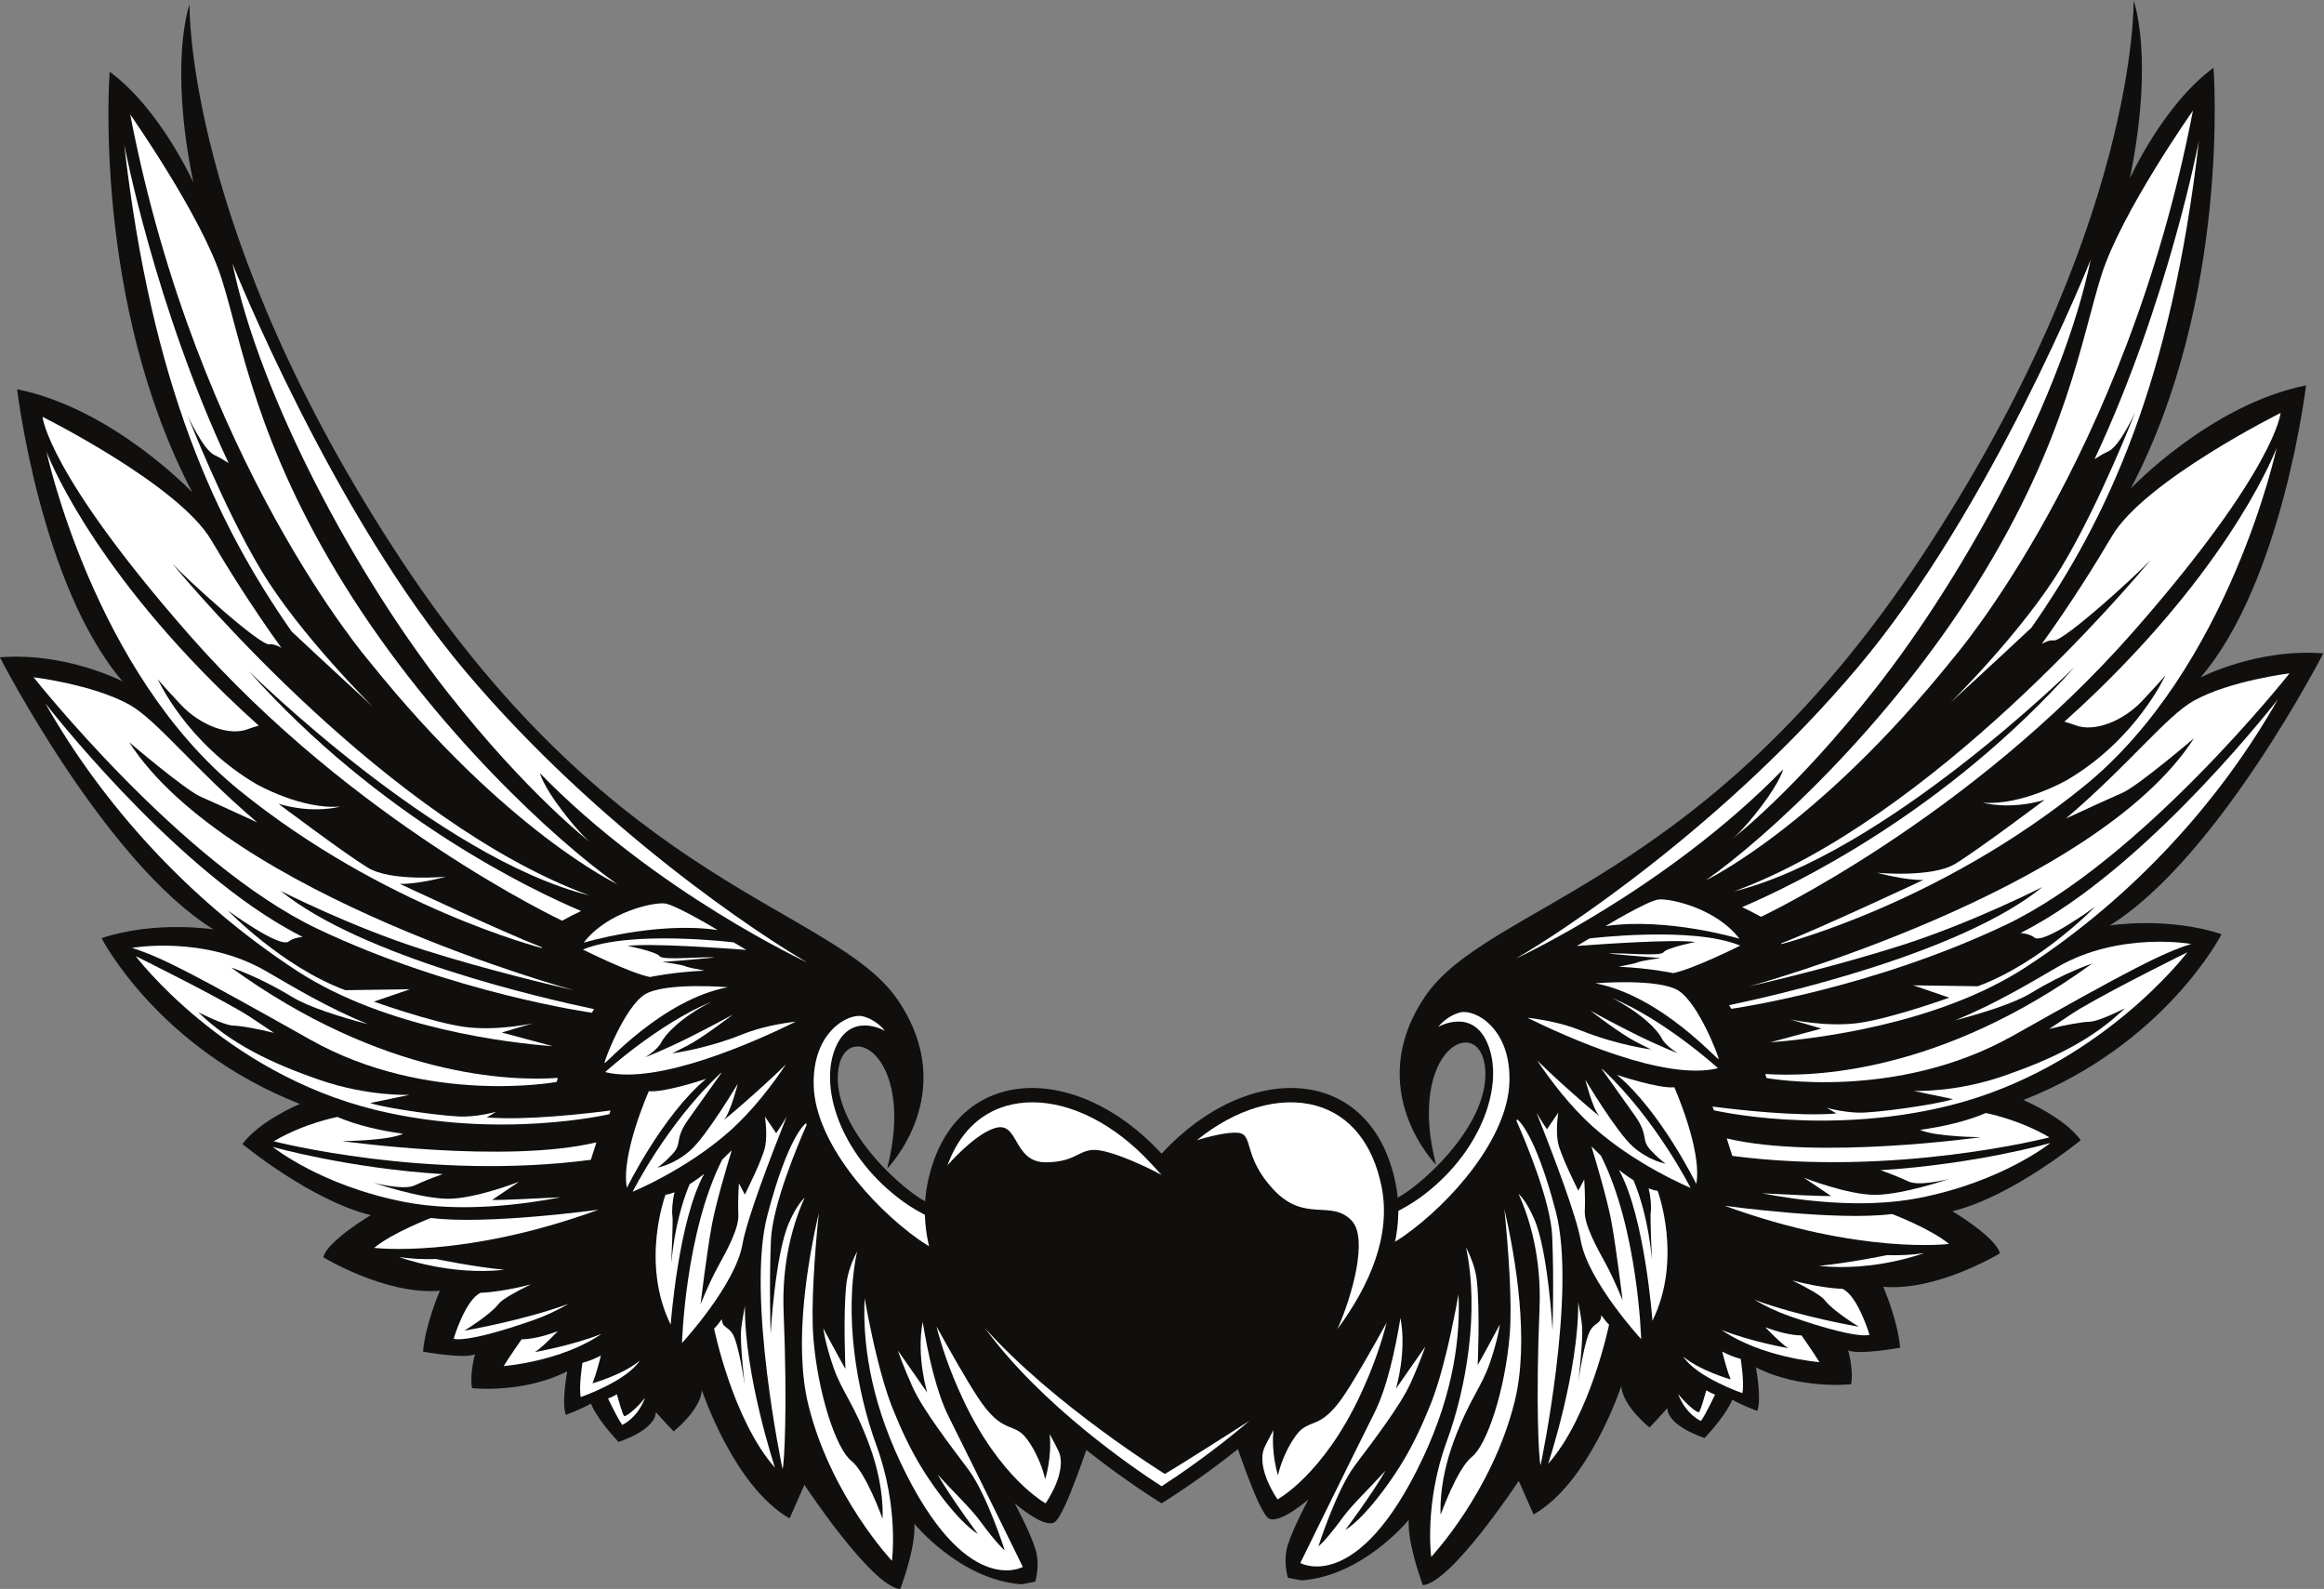 <?xml version="1.0" encoding="UTF-8" standalone="no"?>
<!-- Created with Inkscape (http://www.inkscape.org/) -->

<svg
   version="1.1"
   id="svg2"
   viewBox="0 0 1284.181 877.835"
   sodipodi:docname="svg.svg"
   inkscape:version="1.2.2 (b0a8486541, 2022-12-01)"
   xmlns:inkscape="http://www.inkscape.org/namespaces/inkscape"
   xmlns:sodipodi="http://sodipodi.sourceforge.net/DTD/sodipodi-0.dtd"
   xmlns="http://www.w3.org/2000/svg"
   xmlns:svg="http://www.w3.org/2000/svg">
  <rect x="0" y="0" width="1284.181" height="877.835" fill="#808080" stroke="none"/>
  <defs
     id="defs6" />
  <sodipodi:namedview
     id="namedview4"
     pagecolor="#505050"
     bordercolor="#ffffff"
     borderopacity="1"
     inkscape:showpageshadow="0"
     inkscape:pageopacity="0"
     inkscape:pagecheckerboard="1"
     inkscape:deskcolor="#505050"
     showgrid="false"
     inkscape:zoom="0.41288261"
     inkscape:cx="-13.320978"
     inkscape:cy="928.83543"
     inkscape:window-width="1978"
     inkscape:window-height="1251"
     inkscape:window-x="59"
     inkscape:window-y="99"
     inkscape:window-maximized="0"
     inkscape:current-layer="g10">
    <inkscape:page
       x="0"
       y="0"
       id="page8"
       width="1284.181"
       height="877.835" />
  </sodipodi:namedview>
  <g
     id="g10"
     inkscape:groupmode="layer"
     inkscape:label="Page 1"
     transform="matrix(1.333,0,0,-1.333,-291.245,1245.471)">
    <g
       id="g12"
       transform="scale(0.1)">
      <path
         d="m 5916.7,2757.27 c 18.71,50.8 63.55,183.01 58.63,270.89 0,0 189.03,-232.67 444.69,-251.08 18.61,3.35 37.42,6.99 56.28,10.94 6.32,23.29 17.55,78.31 1.46,132.48 -21.16,71.22 -86.61,192.33 -86.61,192.33 0,0 120.56,-105.03 164.77,-78.57 44.21,26.45 144.85,338.03 168.7,407.69 23.84,69.66 58.55,244.61 58.55,244.61 l 147.41,79.78 131.39,-48.73 c 2.32,13.15 3.85,21.74 4.5,24.64 5.38,23.99 -40.43,305.41 -40.43,305.41 0,0 -893.66,271.77 -984.71,306.29 -91.05,34.51 -399.45,300.15 -383.13,539.41 16.31,239.27 329.61,94.49 204.15,-393.49 0,0 306.08,310.41 45.87,696.64 -260.22,386.24 -1155.39,457.77 -2056.86,1820.93 -901.46,1363.14 -880.78,2307.35 -880.78,2307.35 0,0 -87.23,-233.47 15.6,-737.31 0,0 -137.31,304.93 -346.79,458.71 0,0 -73.77,-950.12 343.06,-1744.04 0,0 -329.26,347.94 -726.63,427.89 0,0 96.84,-813.96 437.33,-1210.77 0,0 -232.78,121.7 -508.81,99.88 0,0 436.57,-849.76 885.34,-1127.7 0,0 -238.38,38.29 -463.72,-36.22 0,0 232.42,-456.26 821.77,-687.09 0,0 -167.93,-70.22 -237.87,-166.44 0,0 283.27,-233.8 531.74,-294.51 0,0 -182.73,-109.25 -196.39,-174.73 0,0 259.93,-158.03 483.04,-138.47 0,0 -60.73,-140.61 -69.68,-252.51 0,0 170.44,-31.13 215.28,-10.93 0,0 -23.08,-80.51 -12.3,-140.37 0,0 210.34,-23.95 394.64,69.83 0,0 -25.31,-135.45 -5.12,-180.29 0,0 60.32,21.76 103.14,46.44 0,0 21.77,-60.31 114.63,-158.73 0,0 151.57,46.68 154.69,123.6 0,0 33.65,-38.79 73.79,-80.03 0,0 111.43,87.92 117.01,171.33 0,0 131.29,-399.33 363.62,-532.03 l 61.39,139.18 c 0,0 275.16,-417.33 395.28,-431.96 0.72,-0.09 1.38,-0.17 2.08,-0.25"
         style="fill:#100f0d;fill-opacity:1;fill-rule:nonzero;stroke:none"
         id="path16" />
      <path
         d="m 3148.61,8250.71 c 0,0 411.5,-1033.63 965.98,-1690.07 554.47,-656.43 1227.74,-1097.56 1417.03,-1206.5 0,0 -626.6,289.57 -1108.38,784.57 0,0 11.23,-48.89 90.63,-153.36 79.41,-104.48 120,-134.74 120,-134.74 0,0 -259.26,197.9 -593.26,622.79 -382.03,485.98 -777.95,1224.6 -892,1777.31"
         style="fill:#ffffff;fill-opacity:1;fill-rule:nonzero;stroke:none"
         id="path18" />
      <path
         d="m 2724.65,8868.84 c 0,0 296.89,-421.84 379.19,-681.43 82.29,-259.59 142.26,-680.24 512.18,-1274.16 369.91,-593.91 875.01,-1056.84 1127.54,-1234.38 0,0 -461.57,218.24 -1024.44,919.44 0,0 -716.29,826.27 -994.47,2270.53"
         style="fill:#ffffff;fill-opacity:1;fill-rule:nonzero;stroke:none"
         id="path20" />
      <path
         d="m 4666.07,4329.75 c 0,0 -465.58,-63.99 -694.75,-34.17 0,0 -160.98,-61.72 -235.41,-124 0,0 367.9,-46.47 930.16,158.17"
         style="fill:#ffffff;fill-opacity:1;fill-rule:nonzero;stroke:none"
         id="path22" />
      <path
         d="m 5159.92,5488.8 c 0,0 -172.6,103.87 -218.58,110.13 -45.96,6.27 -239.83,-34.97 -336.76,-162.43 0,0 299.32,89.84 555.34,52.3"
         style="fill:#ffffff;fill-opacity:1;fill-rule:nonzero;stroke:none"
         id="path24" />
      <path
         d="m 5201.92,5251.86 c 0,0 -263.47,22.15 -345.61,-31.01 -82.14,-53.16 -166.61,-272.78 -165.57,-283.1 1.05,-10.32 236.34,261.69 511.18,314.11"
         style="fill:#ffffff;fill-opacity:1;fill-rule:nonzero;stroke:none"
         id="path26" />
      <path
         d="m 5112.17,4872.23 c 0,0 -173.33,-58.28 -237.6,-51.26 0,0 -116.9,-262.32 -91.09,-400.58 0,0 148.28,301.9 328.69,451.84"
         style="fill:#ffffff;fill-opacity:1;fill-rule:nonzero;stroke:none"
         id="path28" />
      <path
         d="m 6866.14,3863.74 c 0,0 -669.01,198.11 -870.86,340.93 -201.85,142.83 -428.84,407.36 -437.19,635.53 -8.35,228.16 145.57,305.56 203.31,291.11 57.75,-14.45 91.84,-60.22 91.84,-60.22 0,0 -149.81,87.16 -210.32,-83.91 -60.5,-171.08 38.46,-444.75 286.51,-624.29 248.05,-179.56 913.62,-322.12 913.62,-322.12 l 23.09,-177.03"
         style="fill:#ffffff;fill-opacity:1;fill-rule:nonzero;stroke:none"
         id="path30" />
      <path
         d="m 6525.63,3867.29 c -10.53,-6.56 -85.59,24.36 -85.59,24.36 0,0 -32.32,46.59 -37.39,60.49 l 238.93,-120.76 c 0,0 -105.41,42.46 -115.95,35.91"
         style="fill:#100f0d;fill-opacity:1;fill-rule:nonzero;stroke:none"
         id="path32" />
      <path
         d="m 3132.49,7424.05 c -16.42,10.87 -36.95,23.26 -57.91,32.84 -47.54,21.75 -111.15,163 -111.15,163 0,0 145.67,-376.28 305.23,-641.92 159.56,-265.64 462.82,-564.67 462.82,-564.67 0,0 -201.16,184.86 -337.34,312.44 -314.83,449.85 -580.7,1023.24 -694.36,2018.63 0,0 126.45,-666.79 432.71,-1320.32"
         style="fill:#ffffff;fill-opacity:1;fill-rule:nonzero;stroke:none"
         id="path34" />
      <path
         d="m 2377.42,7471.98 c 0,0 164.31,-447.85 746.95,-1012.03 44.08,-42.66 88.66,-83.93 133.4,-124.08 -12.98,-3.2 -28.37,-7.91 -46.58,-14.82 -76.01,-28.83 -195.32,14.53 -278.64,103.75 -83.32,89.23 -93.62,103.48 -93.62,103.48 0,0 120.15,-266.82 410.33,-435.49 0,0 185.02,-105.46 346.24,-92.19 0,0 -108.76,-32.27 -256.04,11.45 0,0 273.47,-205.86 370.12,-264.81 96.67,-58.95 324.27,-37.37 324.27,-37.37 0,0 -117.22,-31.93 -191.61,-29.65 0,0 422.12,-198.02 589.08,-263 -0.07,-1.91 -0.05,-3.03 -0.05,-3.03 0,0 -651.46,165.11 -1254.55,654.02 -603.09,488.92 -799.3,1403.77 -799.3,1403.77"
         style="fill:#ffffff;fill-opacity:1;fill-rule:nonzero;stroke:none"
         id="path36" />
      <path
         d="m 3375.76,5494.44 c 20.66,-11.67 41.88,-22.96 63.33,-34.06 -20.7,-2.12 -42.44,-7.34 -57.39,-19.1 -37.19,-29.22 -252,128.44 -252,128.44 0,0 223.5,-232.86 486.63,-330.12 l 267.96,3.8 -149.55,-51.15 c 0,0 240.1,-86.07 374.36,-104.71 134.26,-18.64 284.69,14.57 284.69,14.57 l -128.91,-37.91 211.98,-56.96 c -174.62,13.15 -690.83,71.24 -1059.8,311.63 -450.34,293.42 -808.32,693.15 -1044.55,1109.95 0,0 504.02,-652.18 1003.25,-934.38"
         style="fill:#ffffff;fill-opacity:1;fill-rule:nonzero;stroke:none"
         id="path38" />
      <path
         d="m 3190.03,5148.32 c 33.33,-19.51 76.24,-50.33 130.52,-85.71 -69.55,17.82 -142.97,29.85 -166.55,29.94 -39.61,0.15 -147.41,55.87 -147.41,55.87 134.12,-130.18 299.63,-210.27 501.99,-280.35 202.37,-70.1 374.05,-62.28 374.05,-62.28 l -163.46,-34.07 c 63.68,-21.66 324.85,-58.67 394.66,-56 69.82,2.68 128.46,20.1 128.46,20.1 l -39.73,-23.54 c 160.1,-13.64 414.73,15.84 513.44,28.65 l -5.24,-15.31 c 0,0 -456.3,-107.14 -967.8,17.27 -629.93,153.22 -995.48,637.62 -995.48,637.62 0,0 286.32,-140.74 442.55,-232.19"
         style="fill:#ffffff;fill-opacity:1;fill-rule:nonzero;stroke:none"
         id="path40" />
      <path
         d="m 4019.98,4477.11 c -51.6,-17.71 -91.16,-35.25 -118.04,-47.36 -44.85,-20.2 -166.81,11.1 -166.81,11.1 0,0 191.04,-64.91 305.33,-65.76 114.3,-0.84 296.49,70.75 296.49,70.75 l -112.4,-75.77 c 30.9,-1.08 164.45,5.11 285.39,11.26 -148.5,-28.78 -413.13,-65.21 -647.46,-19.71 -348.72,67.72 -546.91,228.36 -546.91,228.36 0,0 307.08,-87.8 704.41,-112.87"
         style="fill:#ffffff;fill-opacity:1;fill-rule:nonzero;stroke:none"
         id="path42" />
      <path
         d="m 3839.29,4133.64 c 48.37,-7.76 100.63,-10.03 154.53,-8.41 -0.23,-0.04 -0.46,-0.1 -0.46,-0.1 0,0 152.69,-32 282.23,-44.35 -229.89,-25.23 -436.3,52.86 -436.3,52.86"
         style="fill:#ffffff;fill-opacity:1;fill-rule:nonzero;stroke:none"
         id="path44" />
      <path
         d="m 4177.46,3985.51 c 0,0 78.47,0.92 207.63,34.57 -61.46,-30.14 -119.24,-61.93 -133.64,-81.08 -33.74,-44.85 -141.69,-110.53 -141.69,-110.53 0,0 244.46,41.59 432.28,111.54 -44.06,-25.82 -92.37,-49.13 -144.73,-67.47 -287.28,-100.6 -331.85,-77.52 -331.85,-77.52 0,0 47.79,161.42 112,190.49"
         style="fill:#ffffff;fill-opacity:1;fill-rule:nonzero;stroke:none"
         id="path46" />
      <path
         d="m 4347.1,3792.4 c 45.89,0.99 97.93,14.37 150.41,33.97 -36.87,-38.07 -76.97,-76.93 -96.05,-86.79 0,0 151.13,25.82 276.96,75.43 -168.11,-115.4 -405.51,-133.32 -405.51,-133.32 25.92,42.24 74.19,110.71 74.19,110.71"
         style="fill:#ffffff;fill-opacity:1;fill-rule:nonzero;stroke:none"
         id="path48" />
      <path
         d="m 4599.42,3695.23 c 28.05,7.23 53.31,17.85 76.41,30.17 -8.28,-33.2 -22.23,-85.52 -34.91,-115.31 0,0 124.99,35.04 196.25,94.23 -55.94,-86.03 -244.78,-151.15 -244.78,-151.15 -9.12,43.98 7.03,142.06 7.03,142.06"
         style="fill:#ffffff;fill-opacity:1;fill-rule:nonzero;stroke:none"
         id="path50" />
      <path
         d="m 4741.9,3564.67 c 6.69,-23.9 23.72,-82.95 30.01,-89.77 5.61,-6.09 51.77,30.63 87.09,75.3 -32.6,-86.12 -94.65,-112.41 -94.65,-112.41 -20.36,27.24 -58.83,109.7 -58.83,109.7 11.9,3.84 24.13,9.92 36.38,17.18"
         style="fill:#ffffff;fill-opacity:1;fill-rule:nonzero;stroke:none"
         id="path52" />
      <path
         d="m 2361.24,7615.71 c 0,0 563.13,-280.39 699.07,-510.43 62.32,-105.45 164.36,-271.29 291.04,-447.01 -16.42,9.65 -34.07,16.53 -49.59,14.59 -41.32,-5.18 -349.79,276.77 -402.81,334.97 -4.76,5.74 -7.32,8.91 -7.32,8.91 0.99,-1.69 3.57,-4.78 7.32,-8.91 84.66,-102.25 902.38,-1071.21 1728.32,-1375.33 -627.96,155.84 -1411.43,929.75 -1411.43,929.75 539,-605.11 1169.8,-906.42 1377.87,-994.75 -23.42,-10.9 -49.88,-24.12 -78.61,-40.04 0,0 -861.84,404.76 -1546.17,1185.07 -589.07,671.68 -607.69,903.18 -607.69,903.18"
         style="fill:#ffffff;fill-opacity:1;fill-rule:nonzero;stroke:none"
         id="path54" />
      <path
         d="m 2720.09,6423.52 c 113.42,-62.58 268.59,-265.26 531.23,-488.69 -90.97,41.96 -185.8,85.26 -235.26,106.89 -63.8,27.9 -295.71,225.51 -295.71,225.51 411.07,-637.41 1843.44,-1027.98 1843.44,-1027.98 -87.74,20.09 -356.08,83.01 -622.59,167.31 -300.4,95.04 -592.84,244.53 -592.84,244.53 337.77,-275 1096.57,-447.62 1299.17,-489.96 l -9.23,-15.07 c 0,0 -575.63,80.58 -1138.5,348.4 -562.87,267.83 -1175.74,1041.98 -1175.74,1041.98 0,0 245.31,-29.77 396.03,-112.92"
         style="fill:#ffffff;fill-opacity:1;fill-rule:nonzero;stroke:none"
         id="path56" />
      <path
         d="m 3286.21,5319.28 c 115.86,-67.01 252.23,-149.9 423.51,-220.77 -113.03,29.82 -244.49,70.53 -314.62,113.39 -138.91,84.87 -252.55,121.69 -252.55,121.69 631.39,-457 1162.8,-471.09 1354.8,-457.57 l -4.95,-16.8 c 0,0 -534.46,-98.64 -1020.84,174.96 -486.37,273.6 -613.54,340.39 -739.57,380.72 0,0 297.32,52.98 554.22,-95.62"
         style="fill:#ffffff;fill-opacity:1;fill-rule:nonzero;stroke:none"
         id="path58" />
      <path
         d="m 3583.29,4714.14 c 80.03,-34.05 174.02,-56.05 272.59,-69.75 -63.87,-29.43 -252.12,-30.31 -252.12,-30.31 0,0 676.69,-95.2 1053.53,-5.15 l -23.18,-72.44 c -675.69,-88.51 -1314.64,76.82 -1314.64,76.82 127.8,75.53 263.82,100.83 263.82,100.83"
         style="fill:#ffffff;fill-opacity:1;fill-rule:nonzero;stroke:none"
         id="path60" />
      <path
         d="m 5226.08,5437.7 52.55,-31.2 c -111.18,8.43 -393.87,27.96 -491.89,16.75 0,0 118.63,-23.89 132.54,-42.81 13.91,-18.9 174.61,-0.46 227.23,-5.54 0,0 -146.56,-13.86 -216.47,-18.37 0,0 83.95,-10.74 100.48,-19.49 4,-2.12 33.03,-8.39 74.83,-16.42 -132.94,-6.23 -226.27,-26.6 -226.27,-26.6 -85.12,17.4 -277.85,114 -277.85,114 198.51,82.19 624.85,29.68 624.85,29.68"
         style="fill:#ffffff;fill-opacity:1;fill-rule:nonzero;stroke:none"
         id="path62" />
      <path
         d="m 5133.54,5191.38 c -125.91,-64.36 -191.07,-135.48 -206.69,-167.09 -15.99,-32.38 -67.11,-62.59 -67.11,-62.59 0,0 79.74,30.51 183.85,82.79 104.12,52.28 178.88,93.84 178.88,93.84 0,0 -125.06,-96.59 -188.17,-128.6 -63.12,-32.01 -63.12,-32.01 -63.12,-32.01 0,0 139.4,17.82 288.57,77.81 78.74,31.66 162.29,46.48 223.85,53.5 -161.96,-79.9 -570.69,-264.37 -790.27,-208.96 0,0 221.19,201.04 440.21,291.31"
         style="fill:#ffffff;fill-opacity:1;fill-rule:nonzero;stroke:none"
         id="path64" />
      <path
         d="m 5171.81,4895.49 c 0,0 1.52,0.68 4.19,1.86 -30.8,-43.09 -92.83,-129.98 -137.43,-193.1 -61.49,-87 -22.29,-98.15 -67.52,-145.48 -45.22,-47.33 -61.65,-54.73 -61.65,-54.73 0,0 67.21,10.5 135.64,70.08 68.45,59.58 198.39,278.11 198.39,278.11 0,0 -30.61,-119.7 -55.91,-147.36 -17.16,-18.77 142.08,116.18 255.48,227.17 -54.39,-81.36 -135.95,-189.89 -233.24,-276.55 -179.64,-159.99 -402.37,-251.3 -402.37,-251.3 0,0 140.92,280.97 364.42,491.3"
         style="fill:#ffffff;fill-opacity:1;fill-rule:nonzero;stroke:none"
         id="path66" />
      <path
         d="m 5178.56,4537.16 c 0,0 15.34,14.87 39.62,38.9 -20.97,-68.92 -65.8,-220.46 -82.09,-307.94 -21.56,-115.8 -47.15,-330.47 -47.15,-330.47 0,0 33.59,85.13 70.02,151.94 36.44,66.8 89.4,160.8 86.63,218.86 -2.79,58.05 2.35,130.49 2.35,130.49 l 24.54,-46.5 c 0,0 74.14,146.74 84.4,199.85 10.25,53.12 -1.23,123.42 -1.23,123.42 l 46.74,-68.79 c 0,0 19.45,27.38 43.33,68.19 -71.86,-180.46 -165.27,-426.51 -183.06,-528.42 -29.64,-169.76 -250.68,-409.52 -250.68,-409.52 0,0 12.6,455.15 166.58,759.99"
         style="fill:#ffffff;fill-opacity:1;fill-rule:nonzero;stroke:none"
         id="path68" />
      <path
         d="m 4943.74,4391.87 c 11.43,1.17 24.15,4.9 37.26,10.13 -9.57,-38.68 -11.51,-81.5 -8.69,-97.97 3.44,-20.03 -4.87,-196.36 -4.87,-196.36 14.17,152.36 48.11,260.45 76.08,327.57 34.15,21.7 60.74,43.3 60.74,43.3 -107.59,-192.25 -139.09,-625.36 -139.09,-625.36 -126.76,257.54 -21.43,538.69 -21.43,538.69"
         style="fill:#ffffff;fill-opacity:1;fill-rule:nonzero;stroke:none"
         id="path70" />
      <path
         d="m 5145.01,3837.08 c 9.85,9.09 20.69,22.73 31.85,38.81 2.95,-36.75 21.86,-26.9 43.66,-58.78 26.31,-38.5 51.48,-214.13 51.48,-214.13 0,0 -19.64,167.36 -15.23,226.87 1.44,19.46 7.95,57.9 16.05,100.82 -2.11,-288.95 124.67,-670.28 124.67,-670.28 -174.79,196.93 -252.48,576.69 -252.48,576.69"
         style="fill:#ffffff;fill-opacity:1;fill-rule:nonzero;stroke:none"
         id="path72" />
      <path
         d="m 5365.63,4305.37 c 87.89,335.82 160.22,382.77 160.22,382.77 l 2.9,-6.43 c -37.62,-85.15 -141.5,-332.23 -148,-477.83 -7.94,-177.97 -1.42,-388.97 -1.42,-388.97 0,0 18.57,330.18 76.08,460.35 25.13,56.87 46,85.36 64.98,104.47 -47.15,-104.5 -95.65,-265.56 -87.08,-476.21 16.08,-395.03 2.88,-629.24 -4.5,-648.78 0,0 -151.08,714.81 -63.18,1050.63"
         style="fill:#ffffff;fill-opacity:1;fill-rule:nonzero;stroke:none"
         id="path74" />
      <path
         d="m 5536.05,3519.66 c -62.36,252.28 -2.97,596.82 42.92,796.47 -16.26,-162.98 -33.33,-386.07 -22.05,-521.45 19.38,-232.63 95.36,-457.31 156.53,-505.28 61.16,-47.96 129.67,-240.04 129.67,-240.04 0,0 11.05,127.21 -53.74,303 -64.78,175.79 -114.27,221.82 -149.72,324.52 -35.46,102.68 -41.91,160.89 -41.91,160.89 0,0 79.82,-149.22 91.89,-168.06 0,0 -10.4,222.73 3.61,351.31 5.1,46.77 23.41,94.36 44.59,136.1 -55.67,-264.31 -1.65,-581.11 80.17,-804.45 94.13,-256.96 64.25,-478.07 64.25,-478.07 0,0 -253.23,268.92 -346.21,645.06"
         style="fill:#ffffff;fill-opacity:1;fill-rule:nonzero;stroke:none"
         id="path76" />
      <path
         d="m 6237.06,3553.96 c 107.08,-163.94 149.35,-98.13 206.33,-176.76 56.99,-78.63 74.05,-164.44 74.05,-164.44 0,0 28.78,88.15 18.68,187.31 17.31,-31.85 30.51,-57 37.01,-71.44 38.36,-85.19 -53.88,-215.72 -53.88,-215.72 0,0 -188.49,101.19 -343.41,433.25 -54.49,116.81 -87.95,217.5 -108.81,299.53 60.39,-109.36 125.27,-223.23 170.03,-291.73"
         style="fill:#ffffff;fill-opacity:1;fill-rule:nonzero;stroke:none"
         id="path78" />
      <path
         d="m 5769.17,3962.35 c 15.01,-83.78 41.86,-219.79 76.65,-339.49 0.33,-1.2 1.02,-3.56 2.02,-6.97 14.66,-49.67 30.68,-96.2 47.8,-134.69 31.19,-77.17 77.23,-175.12 139.09,-266.44 128.76,-190.13 203.52,-228.38 203.52,-228.38 0,0 -106.72,141.93 -166.78,245.78 69.7,-76.18 138.76,-141.46 176.4,-192.93 72.16,-98.73 102.05,-121.23 102.05,-121.23 0,0 -74.22,232.67 -150.76,334.82 -76.56,102.17 -189.48,249.11 -231.2,341.77 -41.73,92.67 -60.98,151.42 -60.98,151.42 l 121.66,-174.45 c 0,0 -46.08,150.1 -18.84,293.36 -0.01,0.03 0.01,0.04 0,0.06 21.83,-134.24 56.23,-290.07 107.98,-393.5 107.91,-215.7 307.14,-622.19 307.14,-622.19 0,0 -237.78,-136.73 -506.87,432.47 -131.51,278.14 -157.03,512.97 -148.88,680.59"
         style="fill:#ffffff;fill-opacity:1;fill-rule:nonzero;stroke:none"
         id="path80" />
      <path
         d="m 8083.29,2773.51 c -18.7,50.81 -63.53,183.02 -58.62,270.9 0,0 -189.03,-232.68 -444.7,-251.09 -18.6,3.35 -37.41,6.99 -56.28,10.94 -6.31,23.29 -17.54,78.32 -1.45,132.48 21.16,71.22 86.61,192.34 86.61,192.34 0,0 -120.56,-105.04 -164.77,-78.58 -44.21,26.45 -144.85,338.04 -168.7,407.69 -23.85,69.67 -58.55,244.61 -58.55,244.61 l -147.41,79.78 -131.39,-48.72 c -2.31,13.14 -3.85,21.74 -4.5,24.63 -5.38,23.99 40.44,305.41 40.44,305.41 0,0 893.65,271.77 984.7,306.29 91.05,34.51 399.44,300.16 383.14,539.42 -16.32,239.26 -329.62,94.48 -204.16,-393.49 0,0 -306.08,310.4 -45.86,696.63 260.21,386.24 1155.39,457.78 2056.81,1820.93 901.5,1363.15 880.8,2307.35 880.8,2307.35 0,0 87.2,-233.46 -15.6,-737.3 0,0 137.3,304.93 346.8,458.7 0,0 73.8,-950.11 -343.1,-1744.04 0,0 329.3,347.94 726.7,427.89 0,0 -96.9,-813.95 -437.4,-1210.77 0,0 232.8,121.71 508.9,99.89 0,0 -436.6,-849.76 -885.4,-1127.7 0,0 238.4,38.28 463.7,-36.22 0,0 -232.4,-456.27 -821.7,-687.09 0,0 167.9,-70.23 237.8,-166.44 0,0 -283.2,-233.81 -531.7,-294.52 0,0 182.7,-109.25 196.4,-174.73 0,0 -259.9,-158.03 -483.04,-138.46 0,0 60.74,-140.62 69.64,-252.51 0,0 -170.4,-31.13 -215.25,-10.94 0,0 23.08,-80.51 12.3,-140.37 0,0 -210.35,-23.94 -394.64,69.84 0,0 25.31,-135.45 5.12,-180.29 0,0 -60.33,21.76 -103.14,46.43 0,0 -21.77,-60.31 -114.63,-158.73 0,0 -151.57,46.68 -154.69,123.6 0,0 -33.65,-38.78 -73.79,-80.03 0,0 -111.43,87.92 -117.01,171.34 0,0 -131.29,-399.33 -363.63,-532.03 l -61.38,139.18 c 0,0 -275.16,-417.34 -395.28,-431.97 -0.71,-0.09 -1.38,-0.17 -2.09,-0.25"
         style="fill:#100f0d;fill-opacity:1;fill-rule:nonzero;stroke:none"
         id="path82" />
      <path
         d="m 10851.4,8266.96 c 0,0 -411.5,-1033.63 -965.99,-1690.07 -554.47,-656.43 -1227.74,-1097.57 -1417.02,-1206.5 0,0 626.58,289.56 1108.37,784.56 0,0 -11.22,-48.88 -90.63,-153.36 -79.4,-104.47 -120,-134.73 -120,-134.73 0,0 259.26,197.89 593.26,622.78 382.01,485.99 777.91,1224.6 892.01,1777.32"
         style="fill:#ffffff;fill-opacity:1;fill-rule:nonzero;stroke:none"
         id="path84" />
      <path
         d="m 11275.4,8885.08 c 0,0 -296.9,-421.84 -379.2,-681.42 -82.3,-259.59 -142.3,-680.25 -512.2,-1274.16 -369.9,-593.92 -875.04,-1056.85 -1127.57,-1234.38 0,0 461.58,218.24 1024.47,919.43 0,0 716.3,826.28 994.5,2270.53"
         style="fill:#ffffff;fill-opacity:1;fill-rule:nonzero;stroke:none"
         id="path86" />
      <path
         d="m 9333.93,4346 c 0,0 465.58,-64 694.77,-34.17 0,0 161,-61.72 235.4,-124 0,0 -367.91,-46.47 -930.17,158.17"
         style="fill:#ffffff;fill-opacity:1;fill-rule:nonzero;stroke:none"
         id="path88" />
      <path
         d="m 8840.08,5505.05 c 0,0 172.6,103.86 218.57,110.13 45.98,6.27 239.84,-34.97 336.77,-162.44 0,0 -299.32,89.85 -555.34,52.31"
         style="fill:#ffffff;fill-opacity:1;fill-rule:nonzero;stroke:none"
         id="path90" />
      <path
         d="m 8798.09,5268.11 c 0,0 263.46,22.15 345.6,-31.02 82.14,-53.16 166.6,-272.78 165.57,-283.09 -1.05,-10.32 -236.35,261.69 -511.17,314.11"
         style="fill:#ffffff;fill-opacity:1;fill-rule:nonzero;stroke:none"
         id="path92" />
      <path
         d="m 8887.83,4888.47 c 0,0 173.32,-58.27 237.6,-51.26 0,0 116.9,-262.31 91.09,-400.57 0,0 -148.29,301.9 -328.69,451.83"
         style="fill:#ffffff;fill-opacity:1;fill-rule:nonzero;stroke:none"
         id="path94" />
      <path
         d="m 7133.87,3879.98 c 0,0 669,198.12 870.85,340.93 201.85,142.83 428.84,407.37 437.19,635.53 8.35,228.17 -145.57,305.56 -203.31,291.11 -57.74,-14.44 -91.84,-60.22 -91.84,-60.22 0,0 149.81,87.16 210.32,-83.91 60.5,-171.08 -38.46,-444.74 -286.5,-624.29 -248.06,-179.55 -913.63,-322.12 -913.63,-322.12 l -23.08,-177.03"
         style="fill:#ffffff;fill-opacity:1;fill-rule:nonzero;stroke:none"
         id="path96" />
      <path
         d="m 7474.36,3883.54 c 10.54,-6.57 85.6,24.35 85.6,24.35 0,0 32.31,46.59 37.39,60.5 l -238.93,-120.76 c 0,0 105.42,42.45 115.94,35.91"
         style="fill:#100f0d;fill-opacity:1;fill-rule:nonzero;stroke:none"
         id="path98" />
      <path
         d="m 10867.5,7440.3 c 16.4,10.87 37,23.25 57.9,32.84 47.6,21.74 111.2,162.99 111.2,162.99 0,0 -145.7,-376.27 -305.3,-641.92 -159.5,-265.64 -462.8,-564.66 -462.8,-564.66 0,0 201.2,184.85 337.4,312.43 314.8,449.86 580.7,1023.24 694.3,2018.64 0,0 -126.4,-666.79 -432.7,-1320.32"
         style="fill:#ffffff;fill-opacity:1;fill-rule:nonzero;stroke:none"
         id="path100" />
      <path
         d="m 11622.6,7488.22 c 0,0 -164.3,-447.84 -747,-1012.03 -44,-42.66 -88.6,-83.93 -133.4,-124.07 13,-3.21 28.4,-7.92 46.6,-14.83 76,-28.82 195.3,14.54 278.6,103.76 83.4,89.23 93.7,103.47 93.7,103.47 0,0 -120.2,-266.81 -410.4,-435.49 0,0 -185,-105.46 -346.2,-92.19 0,0 108.8,-32.26 256,11.46 0,0 -273.4,-205.87 -370.1,-264.82 -96.7,-58.95 -324.25,-37.37 -324.25,-37.37 0,0 117.25,-31.93 191.65,-29.65 0,0 -422.16,-198.02 -589.12,-262.99 0.07,-1.92 0.05,-3.03 0.05,-3.03 0,0 651.47,165.11 1254.57,654.02 603.1,488.91 799.3,1403.76 799.3,1403.76"
         style="fill:#ffffff;fill-opacity:1;fill-rule:nonzero;stroke:none"
         id="path102" />
      <path
         d="m 10624.2,5510.68 c -20.6,-11.67 -41.8,-22.95 -63.3,-34.05 20.7,-2.13 42.4,-7.35 57.4,-19.1 37.2,-29.23 252,128.43 252,128.43 0,0 -223.5,-232.86 -486.6,-330.12 l -268,3.81 149.6,-51.16 c 0,0 -240.1,-86.06 -374.4,-104.71 -134.26,-18.64 -284.69,14.57 -284.69,14.57 l 128.91,-37.91 -211.98,-56.96 c 174.61,13.15 690.86,71.25 1059.76,311.64 450.4,293.42 808.4,693.15 1044.6,1109.94 0,0 -504,-652.18 -1003.3,-934.38"
         style="fill:#ffffff;fill-opacity:1;fill-rule:nonzero;stroke:none"
         id="path104" />
      <path
         d="m 10810,5164.56 c -33.4,-19.5 -76.3,-50.33 -130.5,-85.7 69.5,17.82 142.9,29.85 166.5,29.93 39.6,0.15 147.4,55.87 147.4,55.87 -134.1,-130.17 -299.6,-210.26 -502,-280.35 -202.3,-70.1 -374,-62.28 -374,-62.28 l 163.4,-34.06 c -63.7,-21.66 -324.82,-58.67 -394.64,-56 -69.81,2.68 -128.46,20.1 -128.46,20.1 l 39.73,-23.54 c -160.09,-13.65 -414.72,15.84 -513.44,28.65 l 5.26,-15.31 c 0,0 456.29,-107.15 967.75,17.27 630,153.22 995.5,637.62 995.5,637.62 0,0 -286.3,-140.74 -442.5,-232.2"
         style="fill:#ffffff;fill-opacity:1;fill-rule:nonzero;stroke:none"
         id="path106" />
      <path
         d="m 9980.02,4493.35 c 51.58,-17.71 91.18,-35.25 118.08,-47.35 44.8,-20.2 166.8,11.09 166.8,11.09 0,0 -191.1,-64.9 -305.36,-65.75 -114.31,-0.85 -296.49,70.74 -296.49,70.74 l 112.41,-75.77 c -30.91,-1.07 -164.46,5.12 -285.4,11.26 148.5,-28.77 413.13,-65.2 647.44,-19.71 348.7,67.73 546.9,228.36 546.9,228.36 0,0 -307,-87.79 -704.38,-112.87"
         style="fill:#ffffff;fill-opacity:1;fill-rule:nonzero;stroke:none"
         id="path108" />
      <path
         d="m 10160.7,4149.89 c -48.4,-7.77 -100.6,-10.03 -154.5,-8.41 0.2,-0.04 0.4,-0.11 0.4,-0.11 0,0 -152.65,-32 -282.19,-44.34 229.89,-25.24 436.29,52.86 436.29,52.86"
         style="fill:#ffffff;fill-opacity:1;fill-rule:nonzero;stroke:none"
         id="path110" />
      <path
         d="m 9822.54,4001.76 c 0,0 -78.47,0.91 -207.63,34.57 61.46,-30.15 119.23,-61.93 133.64,-81.08 33.73,-44.85 141.69,-110.54 141.69,-110.54 0,0 -244.46,41.59 -432.28,111.55 44.06,-25.83 92.36,-49.14 144.72,-67.47 287.29,-100.61 331.85,-77.53 331.85,-77.53 0,0 -47.78,161.42 -111.99,190.5"
         style="fill:#ffffff;fill-opacity:1;fill-rule:nonzero;stroke:none"
         id="path112" />
      <path
         d="m 9652.89,3808.64 c -45.89,0.99 -97.92,14.37 -150.4,33.98 36.86,-38.08 76.97,-76.93 96.04,-86.8 0,0 -151.12,25.83 -276.96,75.43 168.12,-115.39 405.52,-133.31 405.52,-133.31 -25.92,42.23 -74.2,110.7 -74.2,110.7"
         style="fill:#ffffff;fill-opacity:1;fill-rule:nonzero;stroke:none"
         id="path114" />
      <path
         d="m 9400.58,3711.47 c -28.05,7.23 -53.31,17.86 -76.42,30.18 8.28,-33.21 22.24,-85.53 34.92,-115.31 0,0 -125,35.04 -196.26,94.22 55.95,-86.02 244.79,-151.15 244.79,-151.15 9.12,43.98 -7.03,142.06 -7.03,142.06"
         style="fill:#ffffff;fill-opacity:1;fill-rule:nonzero;stroke:none"
         id="path116" />
      <path
         d="m 9258.1,3580.91 c -6.69,-23.9 -23.72,-82.94 -30,-89.77 -5.62,-6.09 -51.78,30.64 -87.09,75.3 32.59,-86.12 94.64,-112.41 94.64,-112.41 20.36,27.24 58.83,109.7 58.83,109.7 -11.9,3.84 -24.14,9.92 -36.38,17.18"
         style="fill:#ffffff;fill-opacity:1;fill-rule:nonzero;stroke:none"
         id="path118" />
      <path
         d="m 11638.8,7631.95 c 0,0 -563.2,-280.38 -699.1,-510.42 -62.3,-105.45 -164.4,-271.29 -291,-447.01 16.4,9.65 34,16.52 49.5,14.58 41.4,-5.17 349.8,276.78 402.9,334.97 4.7,5.75 7.3,8.92 7.3,8.92 -1,-1.7 -3.6,-4.78 -7.3,-8.92 -84.7,-102.25 -902.4,-1071.21 -1728.38,-1375.32 627.98,155.83 1411.38,929.75 1411.38,929.75 -538.9,-605.11 -1169.75,-906.42 -1377.81,-994.75 23.43,-10.91 49.88,-24.12 78.61,-40.05 0,0 861.8,404.77 1546.2,1185.07 589,671.68 607.7,903.18 607.7,903.18"
         style="fill:#ffffff;fill-opacity:1;fill-rule:nonzero;stroke:none"
         id="path120" />
      <path
         d="m 11279.9,6439.77 c -113.4,-62.58 -268.6,-265.26 -531.2,-488.7 90.9,41.97 185.8,85.26 235.2,106.89 63.8,27.9 295.7,225.51 295.7,225.51 -411,-637.41 -1843.39,-1027.97 -1843.39,-1027.97 87.73,20.08 356.07,83 622.59,167.31 300.4,95.03 592.8,244.53 592.8,244.53 -337.7,-275.01 -1096.53,-447.62 -1299.13,-489.96 l 9.23,-15.08 c 0,0 575.63,80.59 1138.5,348.4 562.9,267.83 1175.7,1041.99 1175.7,1041.99 0,0 -245.3,-29.77 -396,-112.92"
         style="fill:#ffffff;fill-opacity:1;fill-rule:nonzero;stroke:none"
         id="path122" />
      <path
         d="m 10713.8,5335.53 c -115.9,-67.02 -252.2,-149.9 -423.5,-220.78 113,29.83 244.5,70.54 314.6,113.39 138.9,84.88 252.5,121.7 252.5,121.7 -631.3,-457 -1162.75,-471.09 -1354.74,-457.58 l 4.95,-16.79 c 0,0 534.49,-98.64 1020.79,174.95 486.4,273.6 613.6,340.4 739.6,380.73 0,0 -297.3,52.98 -554.2,-95.62"
         style="fill:#ffffff;fill-opacity:1;fill-rule:nonzero;stroke:none"
         id="path124" />
      <path
         d="m 10416.7,4730.38 c -80,-34.05 -174,-56.04 -272.6,-69.75 63.9,-29.42 252.1,-30.3 252.1,-30.3 0,0 -676.66,-95.21 -1053.49,-5.15 l 23.18,-72.44 c 675.71,-88.51 1314.61,76.81 1314.61,76.81 -127.8,75.53 -263.8,100.83 -263.8,100.83"
         style="fill:#ffffff;fill-opacity:1;fill-rule:nonzero;stroke:none"
         id="path126" />
      <path
         d="m 8773.92,5453.95 -52.54,-31.2 c 111.17,8.43 393.86,27.96 491.87,16.74 0,0 -118.62,-23.88 -132.53,-42.8 -13.9,-18.9 -174.62,-0.46 -227.23,-5.54 0,0 146.56,-13.86 216.46,-18.37 0,0 -83.94,-10.74 -100.47,-19.49 -4,-2.12 -33.04,-8.4 -74.82,-16.42 132.93,-6.23 226.26,-26.61 226.26,-26.61 85.12,17.4 277.86,114 277.86,114 -198.52,82.2 -624.86,29.69 -624.86,29.69"
         style="fill:#ffffff;fill-opacity:1;fill-rule:nonzero;stroke:none"
         id="path128" />
      <path
         d="m 8866.45,5207.62 c 125.92,-64.36 191.08,-135.48 206.7,-167.09 15.99,-32.38 67.11,-62.59 67.11,-62.59 0,0 -79.74,30.52 -183.85,82.8 -104.12,52.27 -178.88,93.84 -178.88,93.84 0,0 125.06,-96.59 188.17,-128.6 63.13,-32.01 63.13,-32.01 63.13,-32.01 0,0 -139.41,17.81 -288.59,77.81 -78.73,31.66 -162.27,46.48 -223.84,53.49 161.96,-79.89 570.69,-264.36 790.27,-208.96 0,0 -221.19,201.05 -440.22,291.31"
         style="fill:#ffffff;fill-opacity:1;fill-rule:nonzero;stroke:none"
         id="path130" />
      <path
         d="m 8828.19,4911.73 c 0,0 -1.52,0.69 -4.2,1.86 30.81,-43.08 92.84,-129.97 137.44,-193.09 61.48,-87.01 22.29,-98.15 67.51,-145.48 45.22,-47.33 61.66,-54.74 61.66,-54.74 0,0 -67.2,10.51 -135.65,70.09 -68.45,59.58 -198.38,278.1 -198.38,278.1 0,0 30.61,-119.69 55.91,-147.35 17.16,-18.78 -142.08,116.17 -255.48,227.16 54.39,-81.36 135.95,-189.88 233.23,-276.54 179.65,-160 402.38,-251.3 402.38,-251.3 0,0 -140.91,280.96 -364.42,491.29"
         style="fill:#ffffff;fill-opacity:1;fill-rule:nonzero;stroke:none"
         id="path132" />
      <path
         d="m 8821.44,4553.4 c 0,0 -15.34,14.88 -39.62,38.9 20.96,-68.91 65.81,-220.45 82.1,-307.93 21.55,-115.8 47.13,-330.47 47.13,-330.47 0,0 -33.58,85.13 -70.02,151.93 -36.43,66.81 -89.39,160.8 -86.62,218.87 2.79,58.05 -2.35,130.49 -2.35,130.49 l -24.54,-46.5 c 0,0 -74.14,146.73 -84.4,199.85 -10.25,53.11 1.23,123.42 1.23,123.42 l -46.74,-68.79 c 0,0 -19.45,27.38 -43.33,68.18 71.86,-180.45 165.27,-426.51 183.06,-528.42 29.64,-169.75 250.69,-409.51 250.69,-409.51 0,0 -12.61,455.14 -166.59,759.98"
         style="fill:#ffffff;fill-opacity:1;fill-rule:nonzero;stroke:none"
         id="path134" />
      <path
         d="m 9056.26,4408.12 c -11.44,1.17 -24.14,4.9 -37.26,10.13 9.57,-38.68 11.51,-81.51 8.68,-97.98 -3.43,-20.02 4.88,-196.35 4.88,-196.35 -14.17,152.36 -48.11,260.45 -76.08,327.57 -34.15,21.7 -60.75,43.3 -60.75,43.3 107.6,-192.25 139.09,-625.37 139.09,-625.37 126.77,257.54 21.44,538.7 21.44,538.7"
         style="fill:#ffffff;fill-opacity:1;fill-rule:nonzero;stroke:none"
         id="path136" />
      <path
         d="m 8854.99,3853.32 c -9.85,9.09 -20.69,22.74 -31.85,38.82 -2.96,-36.75 -21.86,-26.9 -43.66,-58.78 -26.31,-38.51 -51.48,-214.13 -51.48,-214.13 0,0 19.64,167.35 15.23,226.87 -1.44,19.45 -7.95,57.9 -16.05,100.82 2.11,-288.95 -124.66,-670.28 -124.66,-670.28 174.78,196.93 252.47,576.68 252.47,576.68"
         style="fill:#ffffff;fill-opacity:1;fill-rule:nonzero;stroke:none"
         id="path138" />
      <path
         d="m 8634.37,4321.61 c -87.89,335.82 -160.22,382.77 -160.22,382.77 l -2.9,-6.42 c 37.62,-85.15 141.5,-332.24 148,-477.83 7.94,-177.98 1.42,-388.97 1.42,-388.97 0,0 -18.57,330.18 -76.08,460.34 -25.13,56.87 -46,85.37 -64.98,104.47 47.15,-104.49 95.65,-265.55 87.08,-476.2 -16.08,-395.04 -2.88,-629.24 4.5,-648.78 0,0 151.08,714.81 63.18,1050.62"
         style="fill:#ffffff;fill-opacity:1;fill-rule:nonzero;stroke:none"
         id="path140" />
      <path
         d="m 8463.95,3535.9 c 62.37,252.28 2.97,596.83 -42.92,796.47 16.26,-162.97 33.32,-386.06 22.05,-521.44 -19.39,-232.63 -95.36,-457.31 -156.53,-505.28 -61.16,-47.96 -129.67,-240.05 -129.67,-240.05 0,0 -11.05,127.22 53.73,303 64.78,175.79 114.27,221.82 149.73,324.52 35.45,102.69 41.91,160.89 41.91,160.89 0,0 -79.82,-149.21 -91.89,-168.05 0,0 10.4,222.73 -3.61,351.31 -5.1,46.76 -23.41,94.35 -44.58,136.09 55.66,-264.3 1.64,-581.11 -80.18,-804.45 -94.13,-256.95 -64.25,-478.06 -64.25,-478.06 0,0 253.24,268.92 346.21,645.05"
         style="fill:#ffffff;fill-opacity:1;fill-rule:nonzero;stroke:none"
         id="path142" />
      <path
         d="m 7762.95,3570.21 c -107.09,-163.95 -149.37,-98.14 -206.34,-176.76 -56.98,-78.64 -74.04,-164.44 -74.04,-164.44 0,0 -28.79,88.14 -18.68,187.3 -17.32,-31.85 -30.52,-56.99 -37.03,-71.44 -38.35,-85.19 53.88,-215.72 53.88,-215.72 0,0 188.5,101.2 343.42,433.25 54.49,116.81 87.96,217.51 108.81,299.54 -60.39,-109.37 -125.28,-223.24 -170.02,-291.73"
         style="fill:#ffffff;fill-opacity:1;fill-rule:nonzero;stroke:none"
         id="path144" />
      <path
         d="m 8230.83,3978.59 c -15.02,-83.77 -41.86,-219.79 -76.65,-339.48 -0.33,-1.21 -1.02,-3.57 -2.02,-6.98 -14.66,-49.67 -30.69,-96.2 -47.8,-134.68 -31.19,-77.18 -77.23,-175.13 -139.09,-266.45 -128.76,-190.13 -203.52,-228.38 -203.52,-228.38 0,0 106.73,141.93 166.77,245.78 -69.69,-76.18 -138.75,-141.45 -176.38,-192.92 -72.17,-98.73 -102.06,-121.23 -102.06,-121.23 0,0 74.22,232.66 150.77,334.82 76.55,102.16 189.47,249.1 231.19,341.76 41.73,92.67 60.98,151.42 60.98,151.42 l -121.66,-174.44 c 0,0 46.08,150.1 18.83,293.36 0.01,0.02 -0.01,0.03 0,0.05 -21.82,-134.24 -56.22,-290.07 -107.97,-393.49 -107.91,-215.7 -307.13,-622.19 -307.13,-622.19 0,0 237.76,-136.74 506.86,432.46 131.51,278.15 157.03,512.98 148.88,680.59"
         style="fill:#ffffff;fill-opacity:1;fill-rule:nonzero;stroke:none"
         id="path146" />
      <path
         d="m 7970.55,4436.64 c -98.7,495.18 -609.49,517.07 -970.55,125.31 -361.06,391.76 -871.84,369.87 -970.55,-125.31 C 5897.99,3777.17 7000,3112.91 7000,3112.91 c 0,0 1102.01,664.26 970.55,1323.73"
         style="fill:#100f0d;fill-opacity:1;fill-rule:nonzero;stroke:none"
         id="path148" />
      <path
         d="m 7912,4424.96 c -35.35,177.37 -131.22,296.51 -269.95,335.51 -151.97,42.67 -333.6,-11.42 -495.48,-142.43 47.51,14.14 125.45,34.44 169.97,30.49 67.16,-5.98 17.91,-97.02 147.76,-235.82 129.85,-138.8 238.56,-38.8 323.75,-128.35 68.55,-72.06 3.68,-309.26 -59.28,-449.77 135.77,184.42 223.34,389.19 183.23,590.37"
         style="fill:#ffffff;fill-opacity:1;fill-rule:nonzero;stroke:none"
         id="path150" />
      <path
         d="m 6956.1,4521.49 c -149.71,162.45 -329.56,253.33 -491.17,253.33 -36.8,0 -72.64,-4.69 -106.97,-14.35 -114,-32.03 -198.97,-118.28 -245.29,-246.4 45.32,50.31 127.33,132.51 196.44,153.85 101.49,31.35 72.29,-143.27 213,-141.79 140.72,1.5 134.75,69.45 236.24,46.66 101.49,-22.77 241.65,-98.92 241.65,-98.92 l -43.9,47.62"
         style="fill:#ffffff;fill-opacity:1;fill-rule:nonzero;stroke:none"
         id="path152" />
      <path
         d="m 7365.12,3455.39 c -3.52,-2.25 -286.29,-183.18 -351.56,-220.76 0,0 -459.81,285.01 -744.93,603.48 235.91,-322.36 620.34,-583.1 731.37,-654.63 61.58,39.67 207.3,137.6 365.12,271.91"
         style="fill:#ffffff;fill-opacity:1;fill-rule:nonzero;stroke:none"
         id="path154" />
    </g>
  </g>
</svg>
